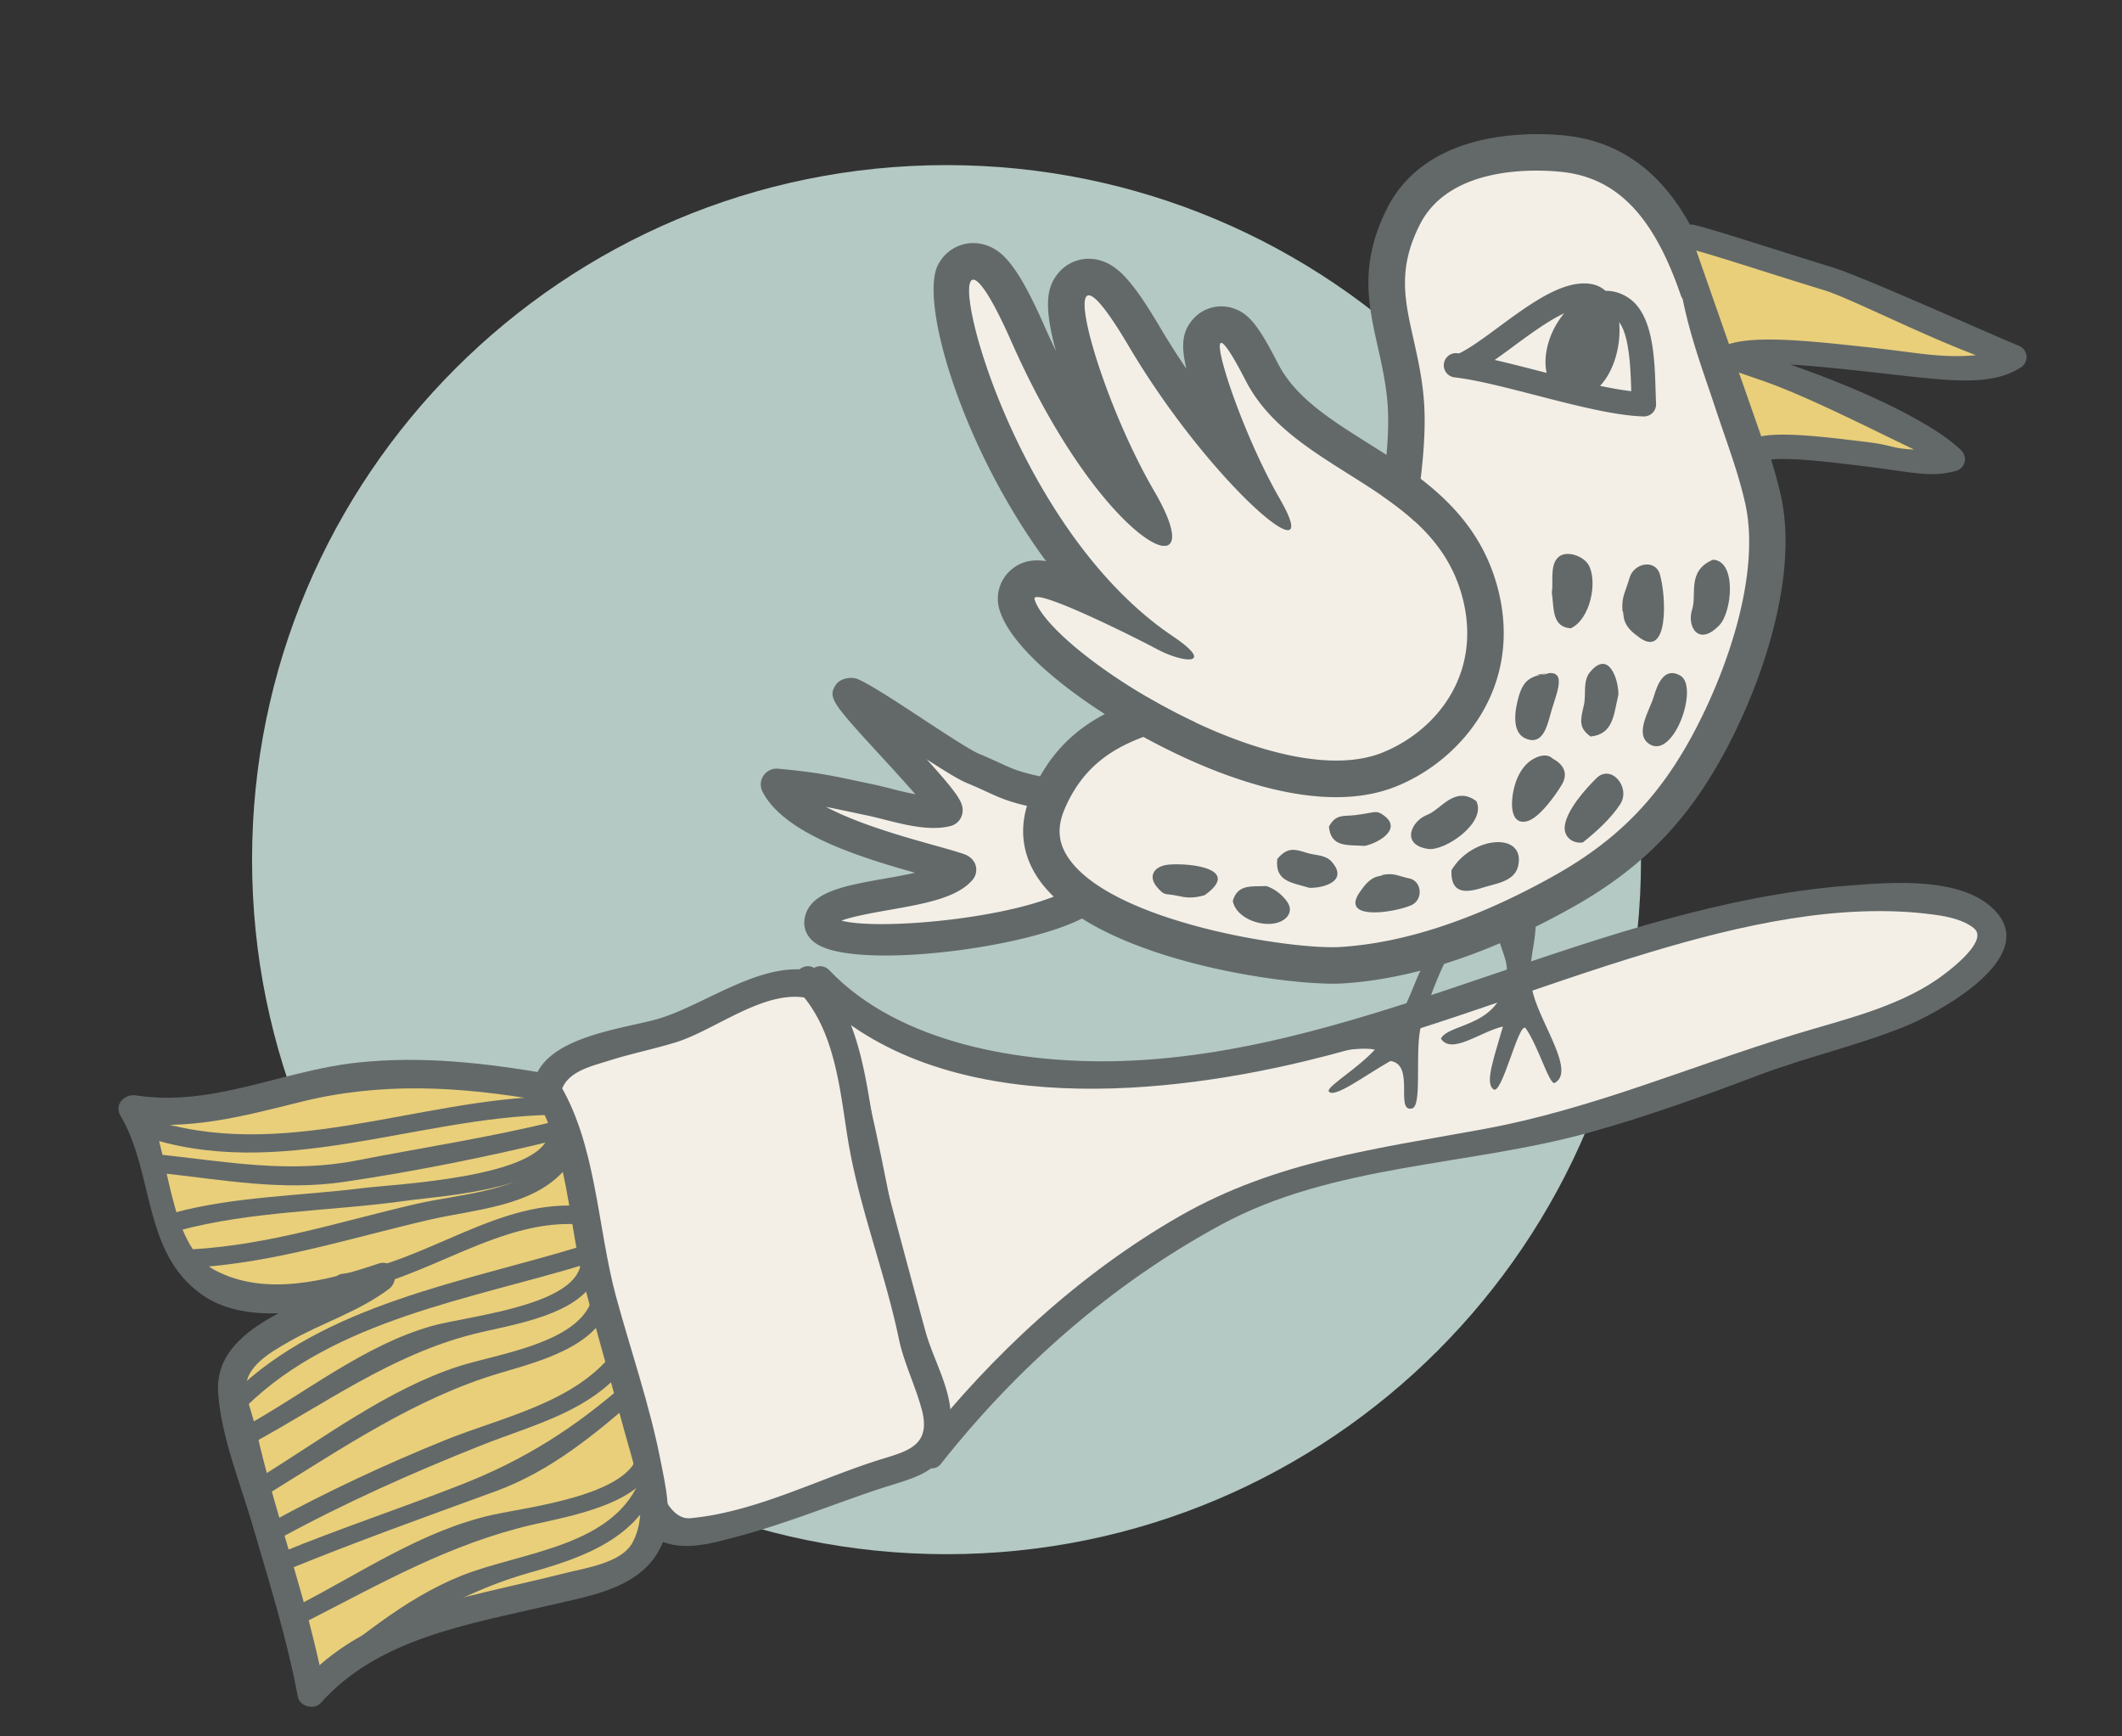 <svg xmlns="http://www.w3.org/2000/svg" width="220" height="180" viewBox="0 0 220 180" xml:space="preserve"><rect x="0" y="0" width="220" height="180" fill="#333333" stroke="none"/><path fill="none" d="M-.377-4.025h220v200h-220z"/><path fill="none" d="M-.377-4.025h220v200h-220z"/><path fill="#B4C9C3" d="M170.133 89.113c0 39.766-32.236 72-72 72-39.766 0-72-32.234-72-72 0-39.762 32.234-71.998 72-71.998 39.764 0 72 32.237 72 71.998"/><path fill="#F3EFE7" d="M84.985 101.61c7.35 8.247 24.922 10.783 35.788 9.516 16.297-1.587 30.994-7.929 46.332-12.688 7.67-2.536 15.656-4.123 23.324-5.075 4.795-.634 22.049-.952 13.742 7.295-4.795 5.074-16.936 7.295-23.326 9.832-7.67 2.854-15.018 5.393-23.326 7.295-10.543 2.219-22.047 2.537-31.633 7.928-10.865 5.709-22.029 15.541-29.378 25.056-4.613-15.954-6.127-33.838-11.203-48.526"/><path fill="#636969" d="M83.972 102.623c12.566 13.176 35.349 11.215 51.305 7.386 12.16-2.917 23.805-7.702 35.77-11.293 9.229-2.771 19.818-5.234 29.536-3.89 1.371.19 2.961.507 4.061 1.396 1.703 1.376-3.113 4.828-3.804 5.301-4.278 2.938-9.805 4.202-14.708 5.693-10.775 3.277-21.039 7.742-32.182 9.804-11.162 2.065-21.608 3.307-31.625 9.036-10.335 5.912-19.486 14.389-26.829 23.7l2.394.632c-4.499-15.998-5.921-32.738-11.203-48.526-.583-1.743-3.351-.995-2.763.762 5.282 15.788 6.705 32.528 11.203 48.526.266.944 1.701 1.511 2.394.632 7.94-10.068 17.792-18.718 29.088-24.831 11.631-6.294 25.659-6.071 38.207-9.562 5.9-1.642 11.687-3.728 17.41-5.895 4.982-1.887 10.196-3.058 15.153-5.038 3.121-1.247 13.925-6.906 9.642-11.853-3.309-3.823-10.958-3.144-15.435-2.796-12.642.982-24.787 5.11-36.701 9.16-12.547 4.265-25.402 8.639-38.776 9.026-10.103.293-22.831-1.763-30.11-9.396-1.278-1.34-3.301.69-2.027 2.026"/><path fill="#F3EFE7" d="M84.667 102.243c-3.196-1.584-11.185 3.175-15.019 4.441-2.875.952-9.904 2.221-11.821 4.124-2.557 2.854-.32 6.343.638 9.515 2.237 7.611 4.155 14.589 5.752 22.201.958 3.487 1.597 6.976 2.556 10.147 1.279 5.075.958 6.66 6.072 6.027 6.072-1.27 13.74-4.441 19.81-6.345 4.154-1.268 4.154-.951 4.474-4.439.319-2.536-1.917-6.66-2.557-9.515-1.277-6.66-3.834-13.003-5.111-19.663-.959-5.393-1.599-13.319-5.752-17.127"/><path fill="#636969" d="M85.047 100.862c-5.449-1.775-11.668 3.189-16.661 4.709-3.829 1.164-13.304 1.935-13.152 7.817.098 3.798 1.895 7.453 2.94 11.074a283 283 0 0 1 4.254 16.552c1.087 4.846 2.403 9.636 3.542 14.468.388 1.645.982 3.678 2.73 4.348 2.424.928 5.025.166 7.427-.459 4.755-1.237 9.364-3.072 14.002-4.679 5.181-1.793 8.389-1.739 8.437-7.797.024-2.979-1.845-6.049-2.616-8.876a1877 1877 0 0 1-4.303-16.058c-1.898-7.208-1.459-15.641-6.928-21.364-1.279-1.338-3.302.69-2.026 2.025 3.843 4.022 4.344 10.06 5.182 15.303 1.134 7.093 3.845 13.832 5.313 20.855.526 2.515 1.719 4.875 2.382 7.359 1.053 3.941-1.812 4.353-4.727 5.293-6.229 2.008-12.689 5.344-19.267 5.95-4.095.377-5.193-12.228-5.981-15.24-1.936-7.405-3.601-14.844-5.752-22.201-.413-1.412-.995-2.781-1.458-4.178-1.429-4.306 2.317-5.042 4.732-5.807 2.276-.721 4.624-1.197 6.909-1.893 4.249-1.292 9.706-5.924 14.257-4.441 1.764.576 2.513-2.191.764-2.76"/><path fill="#E9CF7A" d="M56.547 112.711c-5.431-.952-11.503-1.903-18.213-1.27-7.669.635-16.935 5.074-24.604 3.49 3.194 4.757 2.556 12.368 6.07 16.49 4.475 5.074 14.379 2.854 19.812.951-3.834 3.173-8.947 4.123-12.782 6.978-4.155 2.855-2.875 4.757-1.597 9.515 1.917 8.881 5.432 17.444 7.029 26.641 5.433-6.66 16.295-8.563 24.285-10.466 9.266-2.22 12.782-2.854 10.544-13.32-1.917-7.612-4.154-14.905-6.072-22.517-.957-3.49-1.37-12.192-4.472-16.492"/><path fill="#636969" d="M56.928 111.331c-6.678-1.153-13.274-1.91-20.05-1.16-7.655.848-14.928 4.612-22.767 3.381-1.18-.186-2.311.924-1.618 2.104 3.519 5.991 2.26 14.11 8.372 18.505 5.172 3.718 13.729 1.411 19.127-.405l-1.104-2.618c-4.758 3.568-16.725 5.498-16.275 13.147.264 4.485 2.307 9.485 3.557 13.773 1.725 5.917 3.57 11.763 4.709 17.83.195 1.04 1.71 1.403 2.395.632 5.929-6.687 15.368-8.153 23.652-10.097 4.528-1.062 10.008-1.848 11.865-6.71.975-2.554.183-5.812-.32-8.373-1.114-5.677-3.056-11.279-4.583-16.857-1.981-7.231-2.033-16.07-6.105-22.493-.986-1.556-3.466-.12-2.474 1.445 3.619 5.708 3.614 13.494 5.311 19.933 1.317 4.998 2.763 9.961 4.107 14.952.929 3.447 2.725 8.192.833 11.616-1.152 2.085-4.846 2.601-6.904 3.123-3.399.863-6.833 1.581-10.233 2.441-6.344 1.606-12.736 3.987-17.175 8.994l2.395.632c-1.7-9.051-4.986-17.674-7.029-26.641-.276-1.214-.688-2.408-1.004-3.613-.766-2.927 2.235-4.576 4.376-5.801 3.432-1.964 7.145-3.059 10.348-5.46 1.203-.902.56-3.178-1.104-2.618-5.275 1.774-11.707 3.449-16.919.693-5.115-2.705-4.584-12.776-7.345-17.477l-1.618 2.104c6.108.961 11.902-.612 17.805-2.08 8.446-2.101 16.505-1.608 25.011-.141 1.809.313 2.582-2.448.764-2.761"/><path fill="#636969" d="M14.754 117.755c14.054 4.792 28.23-1.909 42.432-2.187 1.23-.024 1.232-1.935 0-1.91-14.007.274-28.1 6.969-41.924 2.255-1.169-.398-1.667 1.447-.508 1.842"/><path fill="#636969" d="M16.606 121.595c6.476.699 12.587 1.885 19.106.918 7.458-1.105 15.05-2.628 22.368-4.441 1.195-.296.688-2.138-.508-1.842-6.777 1.68-13.677 2.715-20.524 4.057-7.022 1.377-13.45.153-20.441-.602-1.225-.132-1.211 1.779-.001 1.91"/><path fill="#636969" d="M18.458 127.586c7.573-2.068 15.918-2.021 23.678-3.116 3.734-.527 15.762-1.139 16.611-6.431.193-1.204-1.647-1.722-1.842-.508-.732 4.562-16.049 5.223-19.296 5.632-6.456.814-13.356.859-19.66 2.581-1.186.325-.681 2.168.509 1.842"/><path fill="#636969" d="M19.801 131.426c8.589-.479 16.473-3.077 24.787-4.997 4.582-1.058 10.59-1.335 13.914-5.114.81-.92-.536-2.276-1.351-1.35-3.165 3.597-9.548 3.81-13.958 4.827-7.872 1.817-15.237 4.27-23.393 4.724-1.224.068-1.231 1.979.001 1.91m15.657 2.538c8.561-1.027 16.505-7.998 25.243-6.978 1.222.143 1.208-1.77 0-1.91-8.883-1.037-16.615 5.942-25.243 6.978-1.207.145-1.221 2.057 0 1.91m-9.869 11.771c9.162-8.92 23.253-11.07 35.047-14.659 1.175-.357.674-2.201-.508-1.842-12.124 3.689-26.458 5.968-35.89 15.151-.884.861.468 2.209 1.351 1.35"/><path fill="#636969" d="M26.035 149.69c7.669-4.165 14.498-9.22 23.055-11.396 3.711-.944 11.419-1.925 12.851-6.301.384-1.174-1.46-1.673-1.842-.508-1.303 3.982-11.811 4.987-15.277 5.957-7.139 1.996-13.312 7.102-19.751 10.599-1.083.588-.119 2.237.964 1.649"/><path fill="#636969" d="M27.952 154.765c7.576-4.668 15.147-9.813 23.737-12.387 3.929-1.178 10.218-2.695 11.531-7.213.345-1.186-1.499-1.688-1.842-.508-1.324 4.557-9.81 5.705-13.712 6.945-7.305 2.321-14.209 7.527-20.678 11.514-1.047.645-.088 2.298.964 1.649m.958 4.758c6.803-3.719 13.851-6.857 21.054-9.718 5.328-2.115 11.249-3.48 14.927-8.193.749-.958-.593-2.32-1.351-1.35-4.051 5.189-11.534 6.657-17.402 9.031-6.223 2.518-12.302 5.36-18.192 8.581-1.081.591-.117 2.241.964 1.649"/><path fill="#636969" d="M29.641 162.79c7.165-2.938 14.49-5.546 21.761-8.208 5.696-2.086 10.255-5.877 14.769-9.798.932-.81-.425-2.155-1.351-1.352-5.366 4.662-10.412 7.891-17.052 10.49-6.183 2.42-12.489 4.506-18.634 7.025-1.125.462-.634 2.31.507 1.843m2.145 5.295c7.792-3.985 14.853-8.037 23.432-10.032 3.633-.845 12.137-2.229 12.795-7.03.165-1.204-1.675-1.724-1.842-.508-.614 4.478-11.496 5.72-15.048 6.506-7.35 1.625-13.689 6.033-20.301 9.416-1.097.561-.131 2.209.964 1.648"/><path fill="#636969" d="M32.745 175.698c7.103-5.464 13.46-10.205 22.219-12.683 5.614-1.588 11.223-3.562 13.37-9.456.422-1.16-1.424-1.655-1.842-.508-2.676 7.347-12.395 7.782-18.694 10.308-6.008 2.408-10.951 6.793-16.016 10.69-.963.74-.014 2.401.963 1.649"/><path fill-rule="evenodd" clip-rule="evenodd" fill="#F3EFE7" d="M109.889 82.536c-5.684-.986-5.328-1.348-9.008-2.875-2.119-.879-10.41-6.854-12.623-7.764-2.055-.85 10.088 11.039 9.896 12.139-2.246.582-5.629-.641-7.967-1.117-3.777-.785-5.133-1.184-9.674-1.6 2.615 5.082 15.625 7.564 19.062 8.832-2.564 2.99-14.098 2.23-14.545 5.389-.494 3.414 19.953 1.82 26.67-1.932"/><path fill="#636969" d="M85.592 98.293c5.408 1.973 21.393-.178 26.908-3.252a1.638 1.638 0 1 0-1.597-2.863c-5.414 3.02-19.736 4.305-23.66 3.258 1.127-.436 3.488-.852 5.027-1.123 3.572-.629 6.949-1.227 8.551-3.092a1.64 1.64 0 0 0 .342-1.48c-.139-.529-.586-.941-1.053-1.141-.754-.275-1.926-.605-3.342-1-3.021-.846-7.766-2.17-11.129-3.953.789.148 1.578.318 2.514.516l1.703.361c.543.111 1.137.264 1.764.42 2.264.576 4.832 1.227 6.945.68a1.65 1.65 0 0 0 1.207-1.305c.174-1.014-.234-1.766-3.699-5.609 1.992 1.293 3.35 2.123 4.18 2.465.867.359 1.506.654 2.051.904 1.988.918 2.965 1.314 7.303 2.07a1.634 1.634 0 0 0 1.898-1.332 1.643 1.643 0 0 0-1.332-1.896c-4.09-.711-4.84-1.062-6.494-1.816-.58-.266-1.252-.578-2.17-.959-.904-.375-3.561-2.121-5.906-3.66-2.805-1.842-5.455-3.582-6.717-4.102-.627-.248-1.752-.078-2.191.555-.947 1.352-.412 1.938 4.732 7.545a208 208 0 0 1 3.482 3.857 40 40 0 0 1-2.482-.574c-.68-.172-1.326-.336-1.908-.455l-1.68-.355c-2.668-.57-4.283-.914-8.174-1.27a1.65 1.65 0 0 0-1.512.717 1.65 1.65 0 0 0-.098 1.668c2.256 4.379 10.1 6.789 15.811 8.4-1.055.24-2.184.439-3.166.611-4.234.748-7.889 1.393-8.291 4.225-.141.967.289 1.879 1.184 2.492.271.189.609.349.999.493"/><path fill-rule="evenodd" clip-rule="evenodd" fill="#F3EFE7" d="M176.075 29.384c.797 4.662 2.328 8.568 3.477 12.066 1.133 3.453 2.414 6.715 3.217 10.25 1.748 7.736-1.748 18.12-5.537 25.214-3.82 7.15-8.451 11.746-15.172 15.516-7.031 3.938-15.053 7.133-22.982 7.627-6.594.41-35.857-4.203-30.449-16.914 5.393-12.689 20.35-8.09 29.365-15.509 3.699-3.049 5.713-6.088 6.359-10.729.68-4.859 1.807-10.908 1.354-15.641-.67-7.07-3.887-11.543-.186-18.852 3.072-6.049 10.857-7.061 16.535-6.484 7.854.799 11.619 7.156 13.982 14.039"/><path fill="#636969" d="M107.749 91.229c-1.885-2.67-2.186-5.719-.865-8.826 3.582-8.418 10.799-10.012 17.777-11.551 4.531-1 8.809-1.944 12.131-4.679 3.543-2.92 5.135-5.594 5.688-9.533l.361-2.455c.627-4.219 1.34-9.002.98-12.742-.186-1.953-.584-3.729-.969-5.447-1-4.455-1.943-8.662.98-14.439 4.207-8.277 15.156-7.84 18.41-7.51 8.904.916 12.879 8.027 15.088 13.92.309.275.535.654.611 1.096.613 3.59 1.709 6.811 2.68 9.645q.38 1.102.727 2.152.462 1.397.936 2.76c.846 2.453 1.721 4.99 2.332 7.668 1.854 8.193-1.736 19.071-5.717 26.522-3.936 7.357-8.693 12.225-15.918 16.27-8.51 4.768-16.516 7.414-23.785 7.867-3.373.211-12.703-.793-20.6-3.676-4.58-1.67-8.678-3.976-10.847-7.042m66.498-60.647c-2.83-8.252-6.652-12.182-12.383-12.766-2.652-.273-11.541-.676-14.656 5.455-2.311 4.559-1.586 7.797-.66 11.896.408 1.832.836 3.729 1.041 5.916.4 4.199-.346 9.225-1.008 13.658l-.354 2.424c-.678 4.859-2.781 8.43-7.029 11.93-4.025 3.312-8.953 4.399-13.721 5.45-6.594 1.459-12.291 2.717-15.109 9.338-.812 1.914-.662 3.555.473 5.16 4.676 6.612 23.113 9.438 28.117 9.125 6.703-.416 14.164-2.904 22.174-7.393 6.545-3.666 10.865-8.078 14.43-14.75 3.658-6.849 6.984-16.728 5.361-23.905-.562-2.473-1.367-4.805-2.217-7.268a206 206 0 0 1-.951-2.814c-.229-.688-.469-1.387-.713-2.107-.898-2.635-1.908-5.582-2.588-8.926a2 2 0 0 1-.207-.423"/><path fill="#F3EFE7" d="M143.417 77.979c5.562-2.289 10.119-8.074 8.289-15.704-2.879-12.027-17.508-12.984-22.561-22.834-5.59-10.879-1.494 3.551 3.543 12.289 5.031 8.725-7.191-1.514-15.67-15.865-8.473-14.363-3.75 4.109 2.664 15.088 6.408 10.971-5.318 5.988-14.83-15.561-9.518-21.551-3.369 17.051 16.729 30.561 4.51 3.035 1.197 2.861-1.701 1.299-2.879-1.539-13.086-6.562-12.623-5.107 1.724 5.503 25.036 20.426 36.16 15.834"/><path fill="#636969" d="M126.676 35.552c.348.127 1.131 1.285 2.469 3.889 5.053 9.85 19.682 10.807 22.561 22.834 1.83 7.63-2.727 13.415-8.289 15.704-3.979 1.643-9.516.787-15.07-1.242-9.969-3.639-19.982-11.056-21.09-14.593-.145-.457.758-.277 2.158.234 3.062 1.119 8.49 3.816 10.465 4.873a12 12 0 0 0 1.518.684c2.303.84 3.898.52.184-1.982-16.162-10.865-23.303-37.951-20.531-36.939.676.248 1.939 2.158 3.803 6.379 5.752 13.031 12.318 20.006 15.186 21.055 1.877.686 2.176-1.158-.355-5.494-4.895-8.373-8.799-21.1-6.623-20.307.676.248 1.945 1.811 3.959 5.219 5.959 10.09 13.771 18.146 16.139 19.01.996.365 1.025-.555-.469-3.145-3.831-6.644-7.116-16.581-6.015-16.179m1.295-3.554a3.92 3.92 0 0 0-4.34 1.15c-1.002 1.191-1.244 2.533-.627 5.086a80 80 0 0 1-2.729-4.291c-2.947-5-4.404-6.297-5.92-6.852-1.684-.615-3.502-.137-4.629 1.213-1.16 1.387-1.576 3.279-.25 8.092q-.579-1.215-1.164-2.531c-2.74-6.213-4.264-7.787-5.963-8.408-1.994-.725-4.145.125-5.111 2.025-1.918 3.77 2.432 18.777 11.213 30.689-1.246-.199-2.619-.072-3.785 1.045a3.94 3.94 0 0 0-1.023 4.059c1.768 5.639 13.754 13.497 23.406 17.019 7.281 2.66 13.273 3.057 17.807 1.186 6.729-2.768 12.891-10.232 10.531-20.083-1.951-8.154-8.148-12.057-13.621-15.496-3.84-2.42-7.473-4.705-9.256-8.188-2.015-3.921-2.988-5.149-4.539-5.715"/><path fill-rule="evenodd" clip-rule="evenodd" fill="#E9CF7A" d="M175.362 24.544c2.035.475 8.314 2.553 14.195 4.357 3.307 1.016 15.736 6.65 19.287 8.119-5.404 3.457-23.725-2.186-29.451-.068 2.477 1 19.963 7.516 23.068 10.643-4.51 1.236-14.549-1.91-19.443-1.16"/><path fill="#636969" d="M182.588 47.619c.193.072.406.1.621.064 2.102-.324 6.162.172 10.094.652 5.062.617 6.84 1.205 9.486.477a1.26 1.26 0 0 0 .565-2.102c-2.271-2.291-8.607-5.74-17.752-8.918 2.428.133 5.26.438 8.043.742 7.992.867 12.539 1.686 15.879-.451.393-.254.617-.709.578-1.176a1.28 1.28 0 0 0-.777-1.055c-3.705-1.525-16.191-7.17-19.396-8.156-2.1-.646-4.254-1.324-6.242-1.955-3.584-1.129-6.686-2.109-8.039-2.424a1.261 1.261 0 1 0-.571 2.457c1.262.291 4.312 1.256 7.852 2.375 1.994.631 4.154 1.312 6.26 1.957 2.523.777 9.756 4.475 15.67 6.715-3.613.326-6.012-.26-10.943-.797-6.488-.705-12.096-1.314-14.959-.254a1.26 1.26 0 0 0-.035 2.351c.541.215 1.869.676 3.678 1.299 4.549 1.568 10.807 4.762 15.84 7.18-2.328-.098-2.184-.447-4.83-.77-4.285-.523-8.336-1.018-10.783-.643-.688.105-1.16.75-1.053 1.438.07.472.394.843.814.994"/><path fill-rule="evenodd" clip-rule="evenodd" fill="#636969" d="M159.196 94.346c.277 3.678-1.127 5.51-.232 8.723.91 3.299 4.389 8.062 2.199 9.203-.564.107-1.66-3.783-2.986-5.682-.717-.785-2.484 7.16-3.367 6.309-.871-.662.066-3.199 1.008-6.482-2.279.49-5.316 2.973-6.432 1.25.842-1.693 6.725-1.115 6.838-7.156.037-2.111-2.543-4.316 1.252-5.227m-7.118 3.564c-.891 1.033-2.797 6.275-3.109 7.826-.537 2.727.199 8.047-.865 8.232-1.789.42.359-4.578-2.232-4.918-2.617 1.471-5.939 4.012-6.412 3.117-.072-.533 3.053-2.375 4.795-4.295-2.23-.502-7.199 1.096-7.805.357-.494-1.703 6.635-1.508 9.373-2.848 2.236-1.086 3.238-9.01 5.312-7.264"/><path fill="#636969" d="M149.694 37.728a1.26 1.26 0 0 1 1.391-1.113l.182.02c1.09-.508 2.555-1.586 4.1-2.727 3.316-2.443 6.748-4.973 9.631-4.461a2.93 2.93 0 0 1 1.455.701c.838-.008 1.652.238 2.398.74 2.566 1.734 2.697 6.295 2.795 9.627.014.484.027.936.047 1.33a1.25 1.25 0 0 1-.354.945c-.246.25-.586.389-.936.379-2.926-.072-7.131-1.154-11.193-2.201-3.199-.828-6.223-1.604-8.402-1.848a1.26 1.26 0 0 1-1.114-1.392m12.474-5.254c-1.664.781-3.615 2.219-5.307 3.463a96 96 0 0 1-1.898 1.377c1.525.346 3.176.773 4.879 1.211.164.045.332.086.498.131-.408-2.006.358-4.42 1.828-6.182m5.7.924c.215 2.256-.469 5.01-1.982 6.6 1.164.244 2.262.441 3.236.551-.067-2.212-.17-5.717-1.254-7.151m-2.727-.256c-1.57 1.051-2.658 3.395-2.33 4.998.031.162.104.494.176.756.129-.051.303-.125.537-.238 1.191-.562 2.086-3.148 1.809-5.219a5 5 0 0 0-.066-.377z"/><path d="M160.885 61.406c.238 1.613-.025 3.6 1.973 3.725 2.027-.957 2.785-4.805 1.861-6.531-.531-.984-2.418-1.656-3.244-.758-.808.892-.406 2.533-.59 3.564M131.26 91.844c-1.369.104-2.932-.275-3.451 1.547.357 1.916 3.34 2.872 4.945 2.145.91-.413 1.266-1.223.707-2.038-.564-.806-1.396-1.417-2.201-1.654m46.342-33.823c-2.746 1.146-1.652 3.602-2.17 5.164-.561 1.699.619 3.918 2.82 1.631 1.34-1.397 1.811-6.666-.65-6.795m-24.547 25.021c-2.266-1.648-3.645.891-5.125 1.445-1.604.617-2.748 3.082.121 3.514 1.758.259 6.117-2.739 5.004-4.959M174.2 70.03c-1.611-.915-2.34.797-2.74 2.17-.41 1.396-2.057 3.875-.477 4.922 2.519 1.675 5.219-5.952 3.217-7.092-1.039-.591.668.383 0 0m-10.088 17.293c1.359-1.08 2.91-2.477 3.877-3.975 1.109-1.74-.969-4.188-2.484-2.672-1.117 1.1-3.023 3.225-3.27 4.895-.174 1.191.844 1.931 1.877 1.752m5.611-21.421c3.348 2.773 3.041-4.178 2.35-6.418-.502-1.549-2.707-1.129-3.139.449-.408 1.447-.846 1.934-.723 3.402.248.207-.263 1.307 1.512 2.567m-44.84 26.901c3.848-2.721-1.373-3.359-3.672-3.18-1.605.141-2.223 1.23-1.244 2.352.828.949.738.596 2.102.887.879.191 1.547.299 2.814-.059m16.252-.543c-2.486 3.229 3.27 2.396 5.164 1.588 1.314-.576 1.1-2.523-.172-2.783-1.174-.242-1.547-.6-2.768-.377-.187.238-1.062-.131-2.224 1.572m9.344-2.052c-.096 2.42 1.408 2.41 3.289 1.795 1.195-.387 3.236-.6 3.615-2.182.864-3.623-4.752-3.213-6.904.387m17.313-18.211c.002-1.6-1.018-4.706-2.975-2.287-.742.922-.352 2.359-.611 3.41-.363 1.508-.559 2.346.701 3.229 2.363-.237 2.39-2.265 2.885-4.352M135.75 92.036c1.438.039 4.09-.674 2.326-2.693-.678-.77-1.697-.643-2.594-.934-1.277-.402-1.994-.615-3.057.631-.276 2.369 1.548 2.447 3.325 2.996m5.733-4.348c1.359-.266 4-1.742 1.943-3.188-.783-.551-.766-.275-2.902-.004-1.299.156-1.994-.148-2.748 1.193.207 2.186 1.93 1.88 3.707 1.999m19.469-9.061c.998.508 1.725 1.436.98 2.697-.639 1.08-2.367 3.527-3.65 3.818-1.42.334-1.68-1.211-1.453-2.74.221-1.482.891-3.08 2.234-3.779 1.342-.691 1.889.004 1.889.004m-.469-8.839c-1.768.301-2.537.637-3.055 2.508-.359 1.27-.748 3.566.684 4.234 1.666.777 2.211-.943 2.561-2.242.521-2.061 1.923-4.757-.19-4.5-2.52.298.152.154 0 0m4.853-38.261c.549-.08.799 1.188.842 1.68.066.727-.393 1.369-.471 2.09-.043.49.043.814-.141 1.314-.203.562-.795 2.066-1.307 2.453-.432.32-1.307.094-1.701-.16-.496-.312-.842-1.236-.883-1.891-.027-.496.254-.934.42-1.398.254-.723.375-1.406.768-2.09.611-1.078 1.516-1.617 2.471-2.301.041.025.082.061.127.08" fill-rule="evenodd" clip-rule="evenodd" fill="#636969"/></svg>